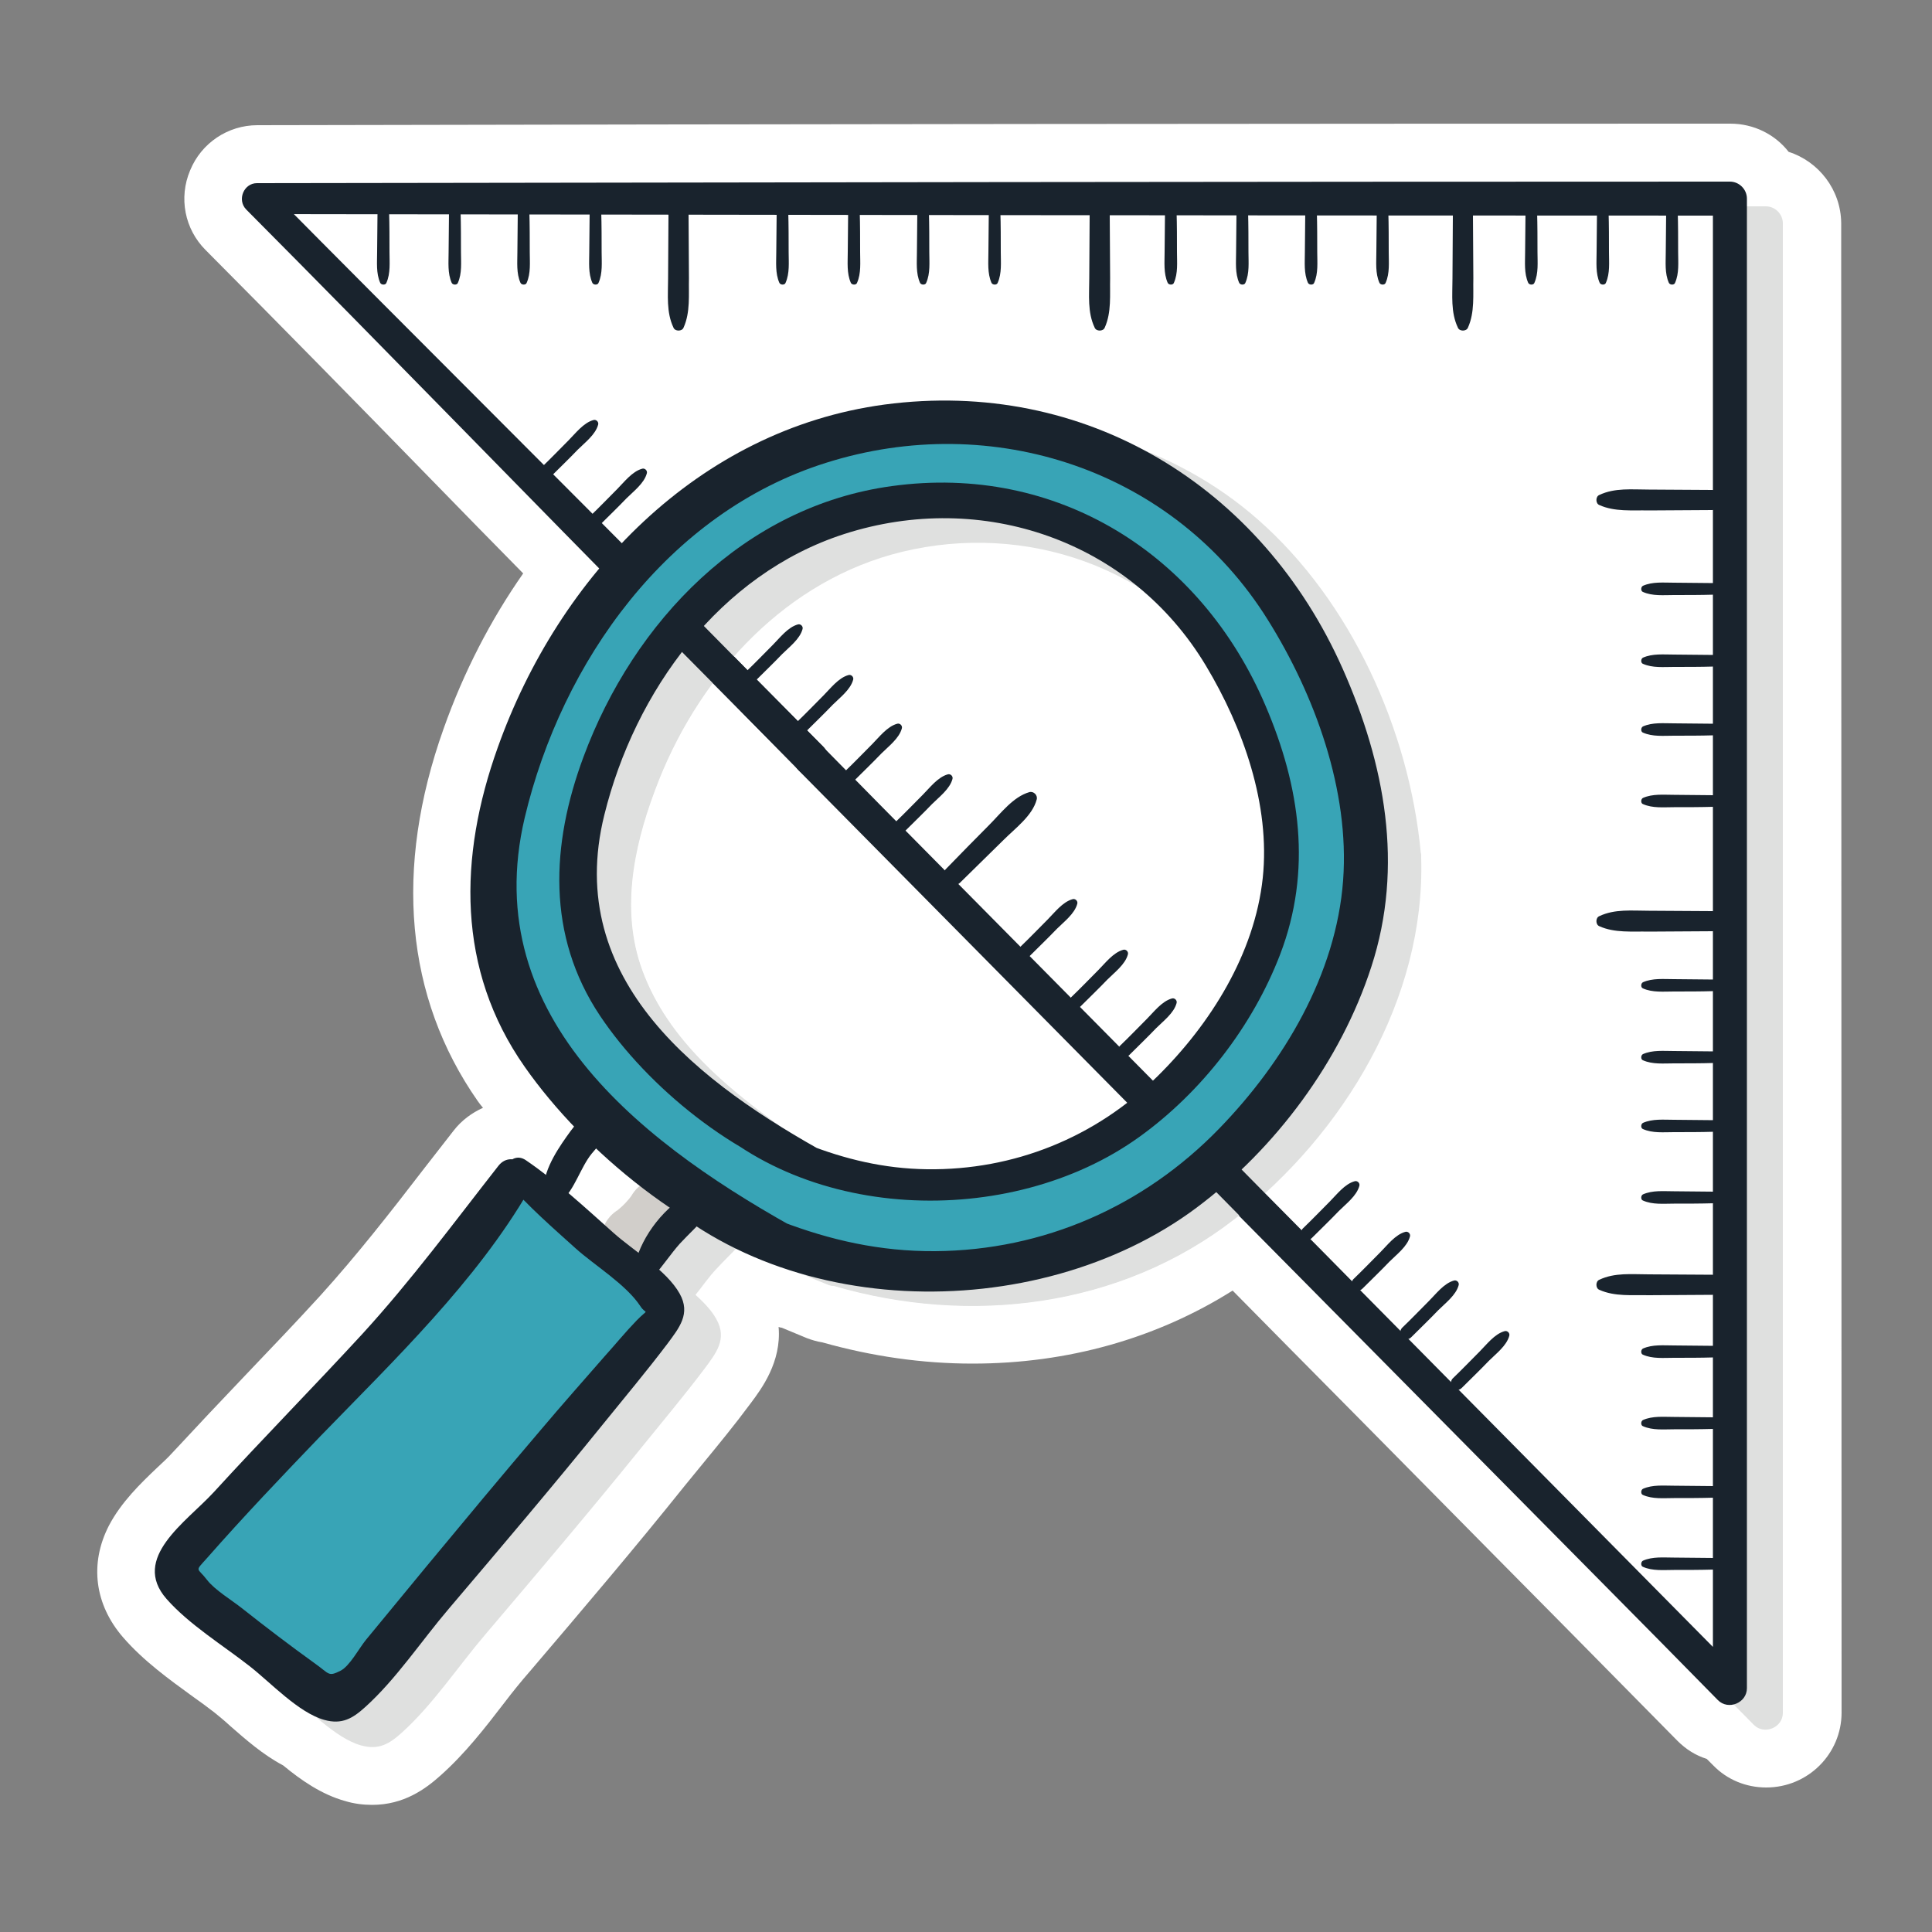 <?xml version="1.0" encoding="utf-8"?>
<!-- Generator: Adobe Illustrator 26.3.1, SVG Export Plug-In . SVG Version: 6.00 Build 0)  -->
<svg version="1.1" id="Layer_1" xmlns="http://www.w3.org/2000/svg" xmlns:xlink="http://www.w3.org/1999/xlink" x="0px" y="0px"
	 viewBox="0 0 500 500" style="enable-background:new 0 0 500 500;" xml:space="preserve">
<rect x="0" y="0" width="500" height="500" fill="#808080" stroke="none"/>
<style type="text/css">
	.st0{fill:#FFFFFF;}
	.st1{fill:#DFE0DF;}
	.st2{fill:#19232D;}
	.st3{fill:#D1CECA;}
	.st4{fill:#38A4B6;}
</style>
<path class="st0" d="M462.9,39.3c-3.5-4.5-9-7.3-15.1-7.3c-115.2,0-239.9,0.1-381.2,0.4c-7.6,0-14.5,4.6-17.4,11.7
	c-3,7.1-1.4,15.2,4,20.6c19.7,19.8,39.6,40.1,58.8,59.8c7.7,7.9,15.5,15.9,23.4,23.9c-8.4,12-15.4,25.5-20.6,40.2
	c-12.9,36.2-9.9,69.5,8.8,96.3c0.4,0.6,0.9,1.2,1.4,1.8c-2.9,1.3-5.6,3.3-7.6,5.9c-2.5,3.2-4.9,6.3-7.4,9.5
	c-9,11.7-17.6,22.7-27.1,33.2c-6.3,6.9-12.9,13.8-19.2,20.4c-6.4,6.7-12.9,13.6-19.3,20.5c-1,1.1-2.3,2.3-3.8,3.7
	c-4.1,3.9-9.2,8.8-12.4,14.9c-5.1,9.9-3.7,20.5,3.7,29c5.3,6.1,12,10.9,17.9,15.2c2,1.4,3.9,2.8,5.7,4.2c1.1,0.9,2.6,2.1,4.1,3.5
	c3.9,3.4,8.4,7.4,13.7,10.2c4.6,3.8,9.9,7.5,16,9.2c2.3,0.7,4.7,1,7,1h0c8.2,0,13.8-4.1,17.7-7.6c6.4-5.7,11.5-12.3,16.5-18.8
	c2.2-2.9,4.4-5.6,6.5-8c14.4-16.9,27.4-32.2,40.3-48.3c1.5-1.8,3-3.7,4.5-5.5c4.1-5,8.3-10.1,12.3-15.5l0.3-0.4
	c2.6-3.5,7.9-10.5,7.1-19.6c0.3,0.1,0.5,0.2,0.8,0.2c2.2,0.9,4.3,1.8,6.5,2.7c1.3,0.5,2.7,0.9,4,1.1c12.8,3.6,25.8,5.5,38.9,5.5
	c24.6,0,47.6-6.5,67.3-18.9l15.4,15.6c0.1,0.1,0.2,0.2,0.3,0.3c23.4,23.6,46.7,47.3,70.1,70.9l29.3,29.7c2.2,2.2,4.7,3.8,7.6,4.7
	l1.7,1.7c3.6,3.7,8.5,5.7,13.7,5.7c10.8,0,19.5-8.7,19.5-19.4l-0.1-385.5C476.4,49.1,470.7,41.8,462.9,39.3z"/>
<path class="st1" d="M461.4,312.7c0-69,0-138,0-207c0-16,0-31.9,0-47.9c0-2.4-2-4.4-4.4-4.4c-127.1,0-254.1,0.2-381.2,0.4
	c-5.1,0-5.1,7.9,0,7.9C86.9,73.1,99,87,110.6,98.9c30.2,31.1,60.8,61.8,91.3,92.6c68.3,69.1,136.6,138.2,204.9,207.2
	c15.7,15.9,31.4,31.8,47.1,47.7c2.7,2.7,7.5,0.7,7.5-3.1C461.4,399.7,461.4,356.2,461.4,312.7z"/>
<path class="st1" d="M367.8,222c0-0.2,0-0.5,0-0.7c0-0.2,0-0.4-0.1-0.6c-3-31.7-18-65-42.1-86.2c-22-19.4-52.1-27.9-81.1-25.4
	c-60.2,5.3-106.7,60.4-112.5,119.1c-2.7,27.4,10,49.5,28,67.5c-1.6,1.6-2.9,3.4-4,5c-1.9,2.7-4.3,6.3-5.3,9.9
	c-1.7-1.3-3.4-2.6-5.2-3.8c-1.3-0.9-2.5-0.8-3.5-0.2c-1.2-0.1-2.5,0.4-3.5,1.7c-11.6,14.8-22.5,29.6-35.2,43.5
	c-12.7,13.8-25.9,27.2-38.5,41c-7.1,7.7-21.5,17-12.2,27.6c5.8,6.6,14.6,12,21.5,17.4c5.5,4.3,12.6,12,19.3,13.9
	c4.6,1.3,7.4-0.4,10.6-3.3c8-7.2,14.6-17.2,21.6-25.4c13.5-15.9,27-31.8,40.1-48c5.5-6.8,11.2-13.6,16.5-20.6
	c3.1-4.2,6.1-7.8,3.2-13c-1.2-2.2-3.2-4.3-5.4-6.3c1.8-2.2,3.4-4.6,5.4-6.7c2-2.2,4.2-4.2,6.1-6.4c7.3,3.9,14.9,7.2,22.8,10.4
	c0.5,0.2,1,0.3,1.5,0.3c35.3,10.3,74.2,5.6,103.7-17.3C347.8,293.4,368.9,258.5,367.8,222z M223.1,303.4c-0.1,0-0.2,0-0.3-0.1
	c-6.7-2.7-12.9-5.5-18.9-9c-0.3-1.1-1-2.1-2.1-2.9c-15-10.8-30.1-23.7-36.1-41.8c-5.2-15.9-1.1-32.8,4.9-47.9
	c11.1-27.7,33.3-51.7,63-58.9c31.9-7.7,65.7,3.9,84.4,31.2c9.5,13.9,16.8,31.4,17.9,48.3c1.2,19.2-7.1,37.2-18.6,52
	C293.5,303.6,259.2,314.4,223.1,303.4z"/>
<g>
	<g>
		<path class="st0" d="M176,162.1L66.5,51.4c127.1,0,254.1,0,381.2,0v385.5L209.8,196.3"/>
		<path class="st2" d="M179.1,158.9C142.6,122,105.8,85.5,69.3,48.6c-0.9,2.3-1.9,4.5-2.8,6.8c127.1,0.2,254.1,0.4,381.2,0.4
			c-1.5-1.5-2.9-2.9-4.4-4.4c0,43.5,0,87,0,130.6c0,69,0,138,0,207c0,16,0,31.9,0,47.9c2.5-1,5-2.1,7.5-3.1
			c-69.5-70.3-139-140.6-208.6-210.9c-9.8-9.9-19.6-19.8-29.3-29.7c-4-4-10.2,2.2-6.2,6.2c69.5,70.3,139,140.6,208.6,210.9
			c9.8,9.9,19.6,19.8,29.3,29.7c2.7,2.7,7.5,0.7,7.5-3.1c0-43.5,0-87,0-130.6c0-69,0-138,0-207c0-16,0-31.9,0-47.9
			c0-2.4-2-4.4-4.4-4.4c-127.1,0-254.1,0.2-381.2,0.4c-3.4,0-5.2,4.3-2.8,6.8c36.6,36.8,72.7,74.1,109.2,111
			C176.9,169.2,183.1,163,179.1,158.9L179.1,158.9z"/>
	</g>
	<g>
		<line class="st0" x1="209.8" y1="196.3" x2="176" y2="162.1"/>
		<path class="st2" d="M213,193.2c-11.3-11.4-22.6-22.8-33.8-34.2c-4-4-10.2,2.2-6.2,6.2c11.3,11.4,22.6,22.8,33.8,34.2
			C210.7,203.4,217,197.2,213,193.2L213,193.2z"/>
	</g>
	<path class="st2" d="M173,55.6c0,5.5-0.1,11-0.1,16.4c0,4.4-0.5,8.8,1.4,12.8c0.4,1,2.2,1,2.6,0c1.8-4,1.3-8.5,1.4-12.8
		c0-5.5-0.1-11-0.1-16.4C178.1,52.3,173,52.3,173,55.6L173,55.6z"/>
	<path class="st2" d="M201,54.9c0,3.4-0.1,6.9-0.1,10.3c0,2.7-0.3,5.5,0.8,8c0.3,0.6,1.4,0.6,1.6,0c1.1-2.5,0.8-5.3,0.8-8
		c0-3.4,0-6.9-0.1-10.3C204.2,52.8,201,52.8,201,54.9L201,54.9z"/>
	<path class="st2" d="M219.5,54.9c0,3.4-0.1,6.9-0.1,10.3c0,2.7-0.3,5.5,0.8,8c0.3,0.6,1.4,0.6,1.6,0c1.1-2.5,0.8-5.3,0.8-8
		c0-3.4,0-6.9-0.1-10.3C222.8,52.8,219.5,52.8,219.5,54.9L219.5,54.9z"/>
	<path class="st2" d="M237.4,54.9c0,3.4-0.1,6.9-0.1,10.3c0,2.7-0.3,5.5,0.8,8c0.3,0.6,1.4,0.6,1.6,0c1.1-2.5,0.8-5.3,0.8-8
		c0-3.4,0-6.9-0.1-10.3C240.6,52.8,237.4,52.8,237.4,54.9L237.4,54.9z"/>
	<path class="st2" d="M255.9,54.9c0,3.4-0.1,6.9-0.1,10.3c0,2.7-0.3,5.5,0.8,8c0.3,0.6,1.4,0.6,1.6,0c1.1-2.5,0.8-5.3,0.8-8
		c0-3.4,0-6.9-0.1-10.3C259.1,52.8,255.9,52.8,255.9,54.9L255.9,54.9z"/>
	<path class="st2" d="M97.7,54.9c0,3.4-0.1,6.9-0.1,10.3c0,2.7-0.3,5.5,0.8,8c0.3,0.6,1.4,0.6,1.6,0c1.1-2.5,0.8-5.3,0.8-8
		c0-3.4,0-6.9-0.1-10.3C100.9,52.8,97.7,52.8,97.7,54.9L97.7,54.9z"/>
	<path class="st2" d="M116.2,54.9c0,3.4-0.1,6.9-0.1,10.3c0,2.7-0.3,5.5,0.8,8c0.3,0.6,1.4,0.6,1.6,0c1.1-2.5,0.8-5.3,0.8-8
		c0-3.4,0-6.9-0.1-10.3C119.4,52.8,116.2,52.8,116.2,54.9L116.2,54.9z"/>
	<path class="st2" d="M134,54.9c0,3.4-0.1,6.9-0.1,10.3c0,2.7-0.3,5.5,0.8,8c0.3,0.6,1.4,0.6,1.6,0c1.1-2.5,0.8-5.3,0.8-8
		c0-3.4,0-6.9-0.1-10.3C137.2,52.8,134,52.8,134,54.9L134,54.9z"/>
	<path class="st2" d="M152.6,54.9c0,3.4-0.1,6.9-0.1,10.3c0,2.7-0.3,5.5,0.8,8c0.3,0.6,1.4,0.6,1.6,0c1.1-2.5,0.8-5.3,0.8-8
		c0-3.4,0-6.9-0.1-10.3C155.8,52.8,152.6,52.8,152.6,54.9L152.6,54.9z"/>
	<path class="st2" d="M301.5,54.9c0,3.4-0.1,6.9-0.1,10.3c0,2.7-0.3,5.5,0.8,8c0.3,0.6,1.4,0.6,1.6,0c1.1-2.5,0.8-5.3,0.8-8
		c0-3.4,0-6.9-0.1-10.3C304.7,52.8,301.5,52.8,301.5,54.9L301.5,54.9z"/>
	<path class="st2" d="M320,54.9c0,3.4-0.1,6.9-0.1,10.3c0,2.7-0.3,5.5,0.8,8c0.3,0.6,1.4,0.6,1.6,0c1.1-2.5,0.8-5.3,0.8-8
		c0-3.4,0-6.9-0.1-10.3C323.2,52.8,320,52.8,320,54.9L320,54.9z"/>
	<path class="st2" d="M337.8,54.9c0,3.4-0.1,6.9-0.1,10.3c0,2.7-0.3,5.5,0.8,8c0.3,0.6,1.4,0.6,1.6,0c1.1-2.5,0.8-5.3,0.8-8
		c0-3.4,0-6.9-0.1-10.3C341,52.8,337.8,52.8,337.8,54.9L337.8,54.9z"/>
	<path class="st2" d="M356.3,54.9c0,3.4-0.1,6.9-0.1,10.3c0,2.7-0.3,5.5,0.8,8c0.3,0.6,1.4,0.6,1.6,0c1.1-2.5,0.8-5.3,0.8-8
		c0-3.4,0-6.9-0.1-10.3C359.6,52.8,356.4,52.8,356.3,54.9L356.3,54.9z"/>
	<path class="st2" d="M443.5,150.9c-3.4,0-6.9-0.1-10.3-0.1c-2.7,0-5.5-0.3-8,0.8c-0.6,0.3-0.6,1.4,0,1.6c2.5,1.1,5.3,0.8,8,0.8
		c3.4,0,6.9,0,10.3-0.1C445.5,154.1,445.5,150.9,443.5,150.9L443.5,150.9z"/>
	<path class="st2" d="M443.5,169.5c-3.4,0-6.9-0.1-10.3-0.1c-2.7,0-5.5-0.3-8,0.8c-0.6,0.3-0.6,1.4,0,1.6c2.5,1.1,5.3,0.8,8,0.8
		c3.4,0,6.9,0,10.3-0.1C445.5,172.7,445.5,169.5,443.5,169.5L443.5,169.5z"/>
	<path class="st2" d="M443.5,187.3c-3.4,0-6.9-0.1-10.3-0.1c-2.7,0-5.5-0.3-8,0.8c-0.6,0.3-0.6,1.4,0,1.6c2.5,1.1,5.3,0.8,8,0.8
		c3.4,0,6.9,0,10.3-0.1C445.5,190.5,445.5,187.3,443.5,187.3L443.5,187.3z"/>
	<path class="st2" d="M443.5,205.8c-3.4,0-6.9-0.1-10.3-0.1c-2.7,0-5.5-0.3-8,0.8c-0.6,0.3-0.6,1.4,0,1.6c2.5,1.1,5.3,0.8,8,0.8
		c3.4,0,6.9,0,10.3-0.1C445.5,209,445.5,205.8,443.5,205.8L443.5,205.8z"/>
	<path class="st2" d="M443.5,253.5c-3.4,0-6.9-0.1-10.3-0.1c-2.7,0-5.5-0.3-8,0.8c-0.6,0.3-0.6,1.4,0,1.6c2.5,1.1,5.3,0.8,8,0.8
		c3.4,0,6.9,0,10.3-0.1C445.5,256.7,445.5,253.5,443.5,253.5L443.5,253.5z"/>
	<path class="st2" d="M443.5,272.1c-3.4,0-6.9-0.1-10.3-0.1c-2.7,0-5.5-0.3-8,0.8c-0.6,0.3-0.6,1.4,0,1.6c2.5,1.1,5.3,0.8,8,0.8
		c3.4,0,6.9,0,10.3-0.1C445.5,275.3,445.5,272.1,443.5,272.1L443.5,272.1z"/>
	<path class="st2" d="M443.5,289.9c-3.4,0-6.9-0.1-10.3-0.1c-2.7,0-5.5-0.3-8,0.8c-0.6,0.3-0.6,1.4,0,1.6c2.5,1.1,5.3,0.8,8,0.8
		c3.4,0,6.9,0,10.3-0.1C445.5,293.1,445.5,289.9,443.5,289.9L443.5,289.9z"/>
	<path class="st2" d="M443.5,308.4c-3.4,0-6.9-0.1-10.3-0.1c-2.7,0-5.5-0.3-8,0.8c-0.6,0.3-0.6,1.4,0,1.6c2.5,1.1,5.3,0.8,8,0.8
		c3.4,0,6.9,0,10.3-0.1C445.5,311.6,445.5,308.4,443.5,308.4L443.5,308.4z"/>
	<path class="st2" d="M443.5,348.3c-3.4,0-6.9-0.1-10.3-0.1c-2.7,0-5.5-0.3-8,0.8c-0.6,0.3-0.6,1.4,0,1.6c2.5,1.1,5.3,0.8,8,0.8
		c3.4,0,6.9,0,10.3-0.1C445.5,351.5,445.5,348.3,443.5,348.3L443.5,348.3z"/>
	<path class="st2" d="M443.5,366.8c-3.4,0-6.9-0.1-10.3-0.1c-2.7,0-5.5-0.3-8,0.8c-0.6,0.3-0.6,1.4,0,1.6c2.5,1.1,5.3,0.8,8,0.8
		c3.4,0,6.9,0,10.3-0.1C445.5,370,445.5,366.8,443.5,366.8L443.5,366.8z"/>
	<path class="st2" d="M443.5,384.6c-3.4,0-6.9-0.1-10.3-0.1c-2.7,0-5.5-0.3-8,0.8c-0.6,0.3-0.6,1.4,0,1.6c2.5,1.1,5.3,0.8,8,0.8
		c3.4,0,6.9,0,10.3-0.1C445.5,387.9,445.5,384.6,443.5,384.6L443.5,384.6z"/>
	<path class="st2" d="M443.5,403.2c-3.4,0-6.9-0.1-10.3-0.1c-2.7,0-5.5-0.3-8,0.8c-0.6,0.3-0.6,1.4,0,1.6c2.5,1.1,5.3,0.8,8,0.8
		c3.4,0,6.9,0,10.3-0.1C445.5,406.4,445.5,403.2,443.5,403.2L443.5,403.2z"/>
	<path class="st2" d="M394.8,54.9c0,3.4-0.1,6.9-0.1,10.3c0,2.7-0.3,5.5,0.8,8c0.3,0.6,1.4,0.6,1.6,0c1.1-2.5,0.8-5.3,0.8-8
		c0-3.4,0-6.9-0.1-10.3C398,52.8,394.8,52.8,394.8,54.9L394.8,54.9z"/>
	<path class="st2" d="M413.3,54.9c0,3.4-0.1,6.9-0.1,10.3c0,2.7-0.3,5.5,0.8,8c0.3,0.6,1.4,0.6,1.6,0c1.1-2.5,0.8-5.3,0.8-8
		c0-3.4,0-6.9-0.1-10.3C416.6,52.8,413.4,52.8,413.3,54.9L413.3,54.9z"/>
	<path class="st2" d="M431.2,54.9c0,3.4-0.1,6.9-0.1,10.3c0,2.7-0.3,5.5,0.8,8c0.3,0.6,1.4,0.6,1.6,0c1.1-2.5,0.8-5.3,0.8-8
		c0-3.4,0-6.9-0.1-10.3C434.4,52.8,431.2,52.8,431.2,54.9L431.2,54.9z"/>
	<path class="st2" d="M282,55.6c0,5.5-0.1,11-0.1,16.4c0,4.4-0.5,8.8,1.4,12.8c0.4,1,2.2,1,2.6,0c1.8-4,1.3-8.5,1.4-12.8
		c0-5.5-0.1-11-0.1-16.4C287.1,52.3,282,52.3,282,55.6L282,55.6z"/>
	<path class="st2" d="M376,55.6c0,5.5-0.1,11-0.1,16.4c0,4.4-0.5,8.8,1.4,12.8c0.4,1,2.2,1,2.6,0c1.8-4,1.3-8.5,1.4-12.8
		c0-5.5-0.1-11-0.1-16.4C381.2,52.3,376.1,52.3,376,55.6L376,55.6z"/>
	<path class="st2" d="M325.6,305.5c3.8-3.7,7.5-7.4,11.3-11.1c3-3,7.4-6.2,8.5-10.4c0.3-1.1-0.8-2.2-1.9-1.9
		c-4.2,1.2-7.4,5.5-10.4,8.5c-3.7,3.7-7.4,7.5-11.1,11.3C319.6,304.2,323.2,307.8,325.6,305.5L325.6,305.5z"/>
	<path class="st2" d="M305.3,286.2c2.3-2.3,4.7-4.6,7-7c1.9-1.9,4.6-3.9,5.3-6.5c0.2-0.7-0.5-1.4-1.2-1.2c-2.6,0.7-4.7,3.5-6.5,5.3
		c-2.3,2.3-4.6,4.7-7,7C301.5,285.4,303.8,287.6,305.3,286.2L305.3,286.2z"/>
	<path class="st2" d="M292.2,273.1c2.3-2.3,4.7-4.6,7-7c1.9-1.9,4.6-3.9,5.3-6.5c0.2-0.7-0.5-1.4-1.2-1.2c-2.6,0.7-4.7,3.5-6.5,5.3
		c-2.3,2.3-4.6,4.7-7,7C288.4,272.3,290.7,274.5,292.2,273.1L292.2,273.1z"/>
	<path class="st2" d="M279.6,260.5c2.3-2.3,4.7-4.6,7-7c1.9-1.9,4.6-3.9,5.3-6.5c0.2-0.7-0.5-1.4-1.2-1.2c-2.6,0.7-4.7,3.5-6.5,5.3
		c-2.3,2.3-4.6,4.7-7,7C275.8,259.7,278.1,261.9,279.6,260.5L279.6,260.5z"/>
	<path class="st2" d="M266.5,247.4c2.3-2.3,4.7-4.6,7-7c1.9-1.9,4.6-3.9,5.3-6.5c0.2-0.7-0.5-1.4-1.2-1.2c-2.6,0.7-4.7,3.5-6.5,5.3
		c-2.3,2.3-4.6,4.7-7,7C262.7,246.6,265,248.8,266.5,247.4L266.5,247.4z"/>
	<path class="st2" d="M378.3,359.2c2.3-2.3,4.7-4.6,7-7c1.9-1.9,4.6-3.9,5.3-6.5c0.2-0.7-0.5-1.4-1.2-1.2c-2.6,0.7-4.7,3.5-6.5,5.3
		c-2.3,2.3-4.6,4.7-7,7C374.6,358.4,376.8,360.7,378.3,359.2L378.3,359.2z"/>
	<path class="st2" d="M365.2,346.1c2.3-2.3,4.7-4.6,7-7c1.9-1.9,4.6-3.9,5.3-6.5c0.2-0.7-0.5-1.4-1.2-1.2c-2.6,0.7-4.7,3.5-6.5,5.3
		c-2.3,2.3-4.6,4.7-7,7C361.5,345.3,363.7,347.6,365.2,346.1L365.2,346.1z"/>
	<path class="st2" d="M352.6,333.5c2.3-2.3,4.7-4.6,7-7c1.9-1.9,4.6-3.9,5.3-6.5c0.2-0.7-0.5-1.4-1.2-1.2c-2.6,0.7-4.7,3.5-6.5,5.3
		c-2.3,2.3-4.6,4.7-7,7C348.9,332.7,351.1,335,352.6,333.5L352.6,333.5z"/>
	<path class="st2" d="M339.5,320.4c2.3-2.3,4.7-4.6,7-7c1.9-1.9,4.6-3.9,5.3-6.5c0.2-0.7-0.5-1.4-1.2-1.2c-2.6,0.7-4.7,3.5-6.5,5.3
		c-2.3,2.3-4.6,4.7-7,7C335.8,319.6,338,321.9,339.5,320.4L339.5,320.4z"/>
	<path class="st2" d="M234.2,215.1c2.3-2.3,4.7-4.6,7-7c1.9-1.9,4.6-3.9,5.3-6.5c0.2-0.7-0.5-1.4-1.2-1.2c-2.6,0.7-4.7,3.5-6.5,5.3
		c-2.3,2.3-4.6,4.7-7,7C230.5,214.3,232.7,216.6,234.2,215.1L234.2,215.1z"/>
	<path class="st2" d="M221.1,202c2.3-2.3,4.7-4.6,7-7c1.9-1.9,4.6-3.9,5.3-6.5c0.2-0.7-0.5-1.4-1.2-1.2c-2.6,0.7-4.7,3.5-6.5,5.3
		c-2.3,2.3-4.6,4.7-7,7C217.4,201.2,219.6,203.5,221.1,202L221.1,202z"/>
	<path class="st2" d="M208.5,189.4c2.3-2.3,4.7-4.6,7-7c1.9-1.9,4.6-3.9,5.3-6.5c0.2-0.7-0.5-1.4-1.2-1.2c-2.6,0.7-4.7,3.5-6.5,5.3
		c-2.3,2.3-4.6,4.7-7,7C204.8,188.6,207,190.9,208.5,189.4L208.5,189.4z"/>
	<path class="st2" d="M195.4,176.3c2.3-2.3,4.7-4.6,7-7c1.9-1.9,4.6-3.9,5.3-6.5c0.2-0.7-0.5-1.4-1.2-1.2c-2.6,0.7-4.7,3.5-6.5,5.3
		c-2.3,2.3-4.6,4.7-7,7C191.7,175.5,193.9,177.8,195.4,176.3L195.4,176.3z"/>
	<path class="st2" d="M168.2,149.1c2.3-2.3,4.7-4.6,7-7c1.9-1.9,4.6-3.9,5.3-6.5c0.2-0.7-0.5-1.4-1.2-1.2c-2.6,0.7-4.7,3.5-6.5,5.3
		c-2.3,2.3-4.6,4.7-7,7C164.5,148.3,166.7,150.6,168.2,149.1L168.2,149.1z"/>
	<path class="st2" d="M155.1,136c2.3-2.3,4.7-4.6,7-7c1.9-1.9,4.6-3.9,5.3-6.5c0.2-0.7-0.5-1.4-1.2-1.2c-2.6,0.7-4.7,3.5-6.5,5.3
		c-2.3,2.3-4.6,4.7-7,7C151.4,135.2,153.6,137.5,155.1,136L155.1,136z"/>
	<path class="st2" d="M142.5,123.4c2.3-2.3,4.7-4.6,7-7c1.9-1.9,4.6-3.9,5.3-6.5c0.2-0.7-0.5-1.4-1.2-1.2c-2.6,0.7-4.7,3.5-6.5,5.3
		c-2.3,2.3-4.6,4.7-7,7C138.8,122.6,141,124.9,142.5,123.4L142.5,123.4z"/>
	<path class="st2" d="M248.5,228.4c3.8-3.7,7.5-7.4,11.3-11.1c3-3,7.4-6.2,8.5-10.4c0.3-1.1-0.8-2.2-1.9-1.9
		c-4.2,1.2-7.4,5.5-10.4,8.5c-3.7,3.7-7.4,7.5-11.1,11.3C242.5,227.1,246.1,230.7,248.5,228.4L248.5,228.4z"/>
	<path class="st2" d="M182,161.9c3.8-3.7,7.5-7.4,11.3-11.1c3-3,7.4-6.2,8.5-10.4c0.3-1.1-0.8-2.2-1.9-1.9
		c-4.2,1.2-7.4,5.5-10.4,8.5c-3.7,3.7-7.4,7.5-11.1,11.3C176,160.6,179.6,164.2,182,161.9L182,161.9z"/>
	<path class="st2" d="M443.1,126.8c-5.5,0-11-0.1-16.4-0.1c-4.4,0-8.8-0.5-12.8,1.4c-1,0.4-1,2.2,0,2.6c4,1.8,8.5,1.3,12.8,1.4
		c5.5,0,11-0.1,16.4-0.1C446.4,131.9,446.4,126.8,443.1,126.8L443.1,126.8z"/>
	<path class="st2" d="M443.1,235.8c-5.5,0-11-0.1-16.4-0.1c-4.4,0-8.8-0.5-12.8,1.4c-1,0.4-1,2.2,0,2.6c4,1.8,8.5,1.3,12.8,1.4
		c5.5,0,11-0.1,16.4-0.1C446.4,241,446.4,235.8,443.1,235.8L443.1,235.8z"/>
	<path class="st2" d="M443.1,329.9c-5.5,0-11-0.1-16.4-0.1c-4.4,0-8.8-0.5-12.8,1.4c-1,0.4-1,2.2,0,2.6c4,1.8,8.5,1.3,12.8,1.4
		c5.5,0,11-0.1,16.4-0.1C446.4,335,446.4,329.9,443.1,329.9L443.1,329.9z"/>
</g>
<path class="st1" d="M367.8,222c0-0.2,0-0.5,0-0.7c0-0.2,0-0.4-0.1-0.6c-3-31.7-18-65-42.1-86.2c-22-19.4-52.1-27.9-81.1-25.4
	c-60.2,5.3-106.7,60.4-112.5,119.1c-3.2,31.8,14.4,56.5,37,75.9c-0.4,1.4,0,3,1.5,4.2c13.5,10.9,27.8,17.8,43.8,24.2
	c0.5,0.2,1,0.3,1.5,0.3c35.3,10.3,74.2,5.6,103.7-17.3C347.8,293.4,368.9,258.5,367.8,222z M317.3,274.6
	c-23.8,28.9-58.2,39.8-94.3,28.8c-0.1,0-0.2,0-0.3-0.1c-6.7-2.7-12.9-5.5-18.9-9c-0.3-1.1-1-2.1-2.1-2.9
	c-15-10.8-30.1-23.7-36.1-41.8c-5.2-15.9-1.1-32.8,4.9-47.9c11.1-27.7,33.3-51.7,63-58.9c31.9-7.7,65.7,3.9,84.4,31.2
	c9.5,13.9,16.8,31.4,17.9,48.3C337.2,241.8,328.8,259.8,317.3,274.6z"/>
<g>
	<path class="st0" d="M147.2,303.3c-0.9,2.8-1.8,5.7-2.7,8.5c-2.2,7.1,2.6,15.8,9.9,17.4c7.7,1.8,15.1-2.3,17.4-9.9
		c0.9-2.8,1.8-5.7,2.7-8.5c2.2-7.1-2.6-15.8-9.9-17.4C156.9,291.6,149.6,295.7,147.2,303.3L147.2,303.3z"/>
	<path class="st3" d="M167.2,326.6c3.9-2.7,7.1-5.9,9.6-9.9c2.1-3.4,0.8-8.5-2.7-10.4c-3.7-2-8.1-0.9-10.4,2.7
		c-0.2,0.3-0.4,0.7-0.7,1c-0.1,0.2-0.8,1.1-0.1,0.2c0.8-1-0.1,0.1-0.3,0.3c-0.3,0.3-0.5,0.6-0.8,0.9c-0.5,0.5-1,1-1.6,1.5
		c-0.2,0.2-0.5,0.4-0.7,0.6c1.2-1.3,0.6-0.5,0-0.1c-3.3,2.3-5.1,6.8-2.7,10.4C158.9,327.1,163.7,329,167.2,326.6L167.2,326.6z"/>
	<g>
		<path class="st4" d="M225.7,319.8c17,11.5,39.1,4,55.5-4.7c17.6-9.3,34.1-20.1,48.5-34c-5.5-4.3-11.1-8.5-16.6-12.8
			c-5.2,11.4-15.8,18.2-26.7,23.8c-5.4,2.8-10.9,5.4-16.6,7.4c-6.1,2.2-11.2,2.8-15.4,8c-3.4,4.2-4,11.8,1.9,14.5
			c13.8,6.5,33.2-3.9,45.1-11.4c13.5-8.7,25.1-19,31-34.2c3.8-9.9-10.8-17.8-17.6-10.3c-11.1,12.1-23.9,23.3-38.9,30.2
			c-15.6,7.2-32.9,8.8-49,14.5C222.8,312.2,222.1,317.3,225.7,319.8L225.7,319.8z"/>
		<path class="st4" d="M240.1,307.1c-12.4-2.6-24.7-3.9-36.8-7.9c-10.6-3.5-17.9,13.2-7.7,18.2c12.6,6.2,26.4,9,40.3,10.6
			c11.6,1.4,12.2-18.1,0-18.6c-25.6-1.1-57-17.6-71-39.4c-8.3-13-12.3-28-15.6-42.9c-3.8-16.9,3.6-31.7,12.4-46
			c16.1-26.1,42.1-45.8,73.3-48.2c29-2.3,61.4,10.8,81.3,32.2c11.3,12.1,16.9,31.4,20.5,47.3c1.4,6.5,2.7,14.2,0.1,20.6
			c-1.4,3.4-4.7,6.4-6.7,9.5c-4.3,6.8-7.6,15-9.7,22.7c5.4,1.5,10.7,2.9,16.1,4.4c10.7-29.7,25.8-73.1,6.2-102.3
			c-5.1-7.5-20-5.7-18.9,5.1c1.6,15.1,7.5,29.3,8.8,44.4c1.3,15.6-2.7,33.2-11.3,46.3c-5.2,7.9,6.6,16.9,13.1,10.1
			c5.7-6,9.5-13.5,10.5-21.8c1.4-11-3.9-21-2.2-32.3c2.6-16.9,4.8-35.9-3-51.8c-7.7-15.8-23.1-27.9-37.3-37.7
			c-15.8-10.9-34.2-18.2-53.3-20.5c-38.6-4.5-75.4,17.6-98.2,47.4c-11.1,14.6-21.6,33-24.6,51.3c-3.3,19.8,3.3,41.4,11.1,59.5
			c7.8,18,21,33.6,38.5,42.8c18.3,9.6,38.1,11.6,57.5,17.4c1.6-6,3.3-11.9,4.9-17.9c-12.3-2.1-23.4-6.3-35.1-10.6
			c-1.8,6.4-3.5,12.8-5.3,19.2c13.8,2.8,28.2,4.9,42.1,1.9C246.6,318.8,246.6,308.5,240.1,307.1L240.1,307.1z"/>
		<path class="st4" d="M167.4,331.4c-9.5-7.8-20.5-13.4-30.1-21.1c-4.1-3.2-11.5-1.5-12.3,3.5c-3.4,0.9-6.7,2.9-9,6
			c-15.7,21.7-31.8,43.5-49.3,63.8c-5.6,6.5-17.4,15-16.1,24.6c1.2,8.3,11.8,18,18.3,22.6c21.2,14.7,33.8-6.6,46.1-21
			c9.5-11.1,18.7-22.5,26.8-34.7c6.9-10.4,12.6-21.8,23.6-28.3C170.5,343.9,172.4,335.5,167.4,331.4z"/>
		<path class="st2" d="M162.7,302.4c35.8,40,105.5,41.1,146.9,10.2c20.5-15.3,37.4-38,45.3-62.4c8.5-26.1,3.5-52.5-7.4-77.1
			c-21-47.3-66.7-75.3-118.6-68.4c-48.3,6.5-84.3,44.4-100.1,88.8c-10.1,28.2-10.7,57.4,7,82.6c15.4,22,43,44.6,69.3,51.6
			c4.9,1.3,8.1-5.8,3.5-8.3c-40.8-22.3-85.2-55.3-72.8-107.8c9.6-40.4,37-78.9,77.9-91.8c43.2-13.7,90.2,1.8,114.4,40.6
			c12.2,19.5,21.2,44.2,19.5,67.4c-1.8,24.4-15.4,47.1-32.1,64.3c-19.5,20.1-45.4,31.5-73.5,31.7c-28.6,0.2-51.8-12-76-25.7
			C163.3,296.5,160.6,300.1,162.7,302.4L162.7,302.4z"/>
		<path class="st2" d="M177.8,285c28.5,31.7,83.7,33.3,117.1,9.2c16.1-11.6,29.3-28.7,36.4-47.2c8.3-21.7,5.2-43.4-3.8-64.4
			c-16.7-39.2-53.9-62.7-96.7-56.8c-38.2,5.2-66.8,35-79.8,70.1c-8.4,22.6-9.6,46.2,4.3,67c12.3,18.4,35.1,37,56.7,42.8
			c4,1.1,6.5-4.7,2.8-6.7c-33.5-18.4-69.1-45.1-58.4-88.1c7.9-32,29.8-62.3,62.1-72.7c35.7-11.5,74.2,1.7,93.6,34.1
			c9.6,16,16.7,36,14.7,54.9c-2.1,19.6-13.5,37.8-27.3,51.4c-16,15.8-37.1,24.3-59.6,24c-22.4-0.3-40.5-10-59.4-20.7
			C178.2,280.3,176.1,283.2,177.8,285L177.8,285z"/>
		<path class="st2" d="M131.5,306.2c5.3,6.1,11.5,11.5,17.5,16.9c4.9,4.4,13,9.3,16.7,14.9c1.6,2.5,2.4,0.3-1,3.8
			c-2.9,3-5.5,6.2-8.3,9.3c-5.5,6.3-11,12.5-16.4,18.9c-9.9,11.6-19.7,23.4-29.4,35.1c-5.3,6.4-10.6,12.9-15.9,19.3
			c-1.8,2.2-4.2,6.8-6.6,8c-3.2,1.6-2.8,0.8-6.6-1.9c-6.4-4.6-12.7-9.4-18.9-14.3c-2.5-2-7-4.7-9-7.3c-2.6-3.4-3.3-2,0-5.7
			C63.1,392.4,73,382,83,371.6c19-19.6,40.2-39.9,54-63.7c2.8-4.8-4.3-10.9-8-6.2c-11.6,14.8-22.5,29.6-35.2,43.5
			c-12.7,13.8-25.9,27.2-38.5,41c-7.1,7.7-21.5,17-12.2,27.6c5.8,6.6,14.6,12,21.5,17.4c5.5,4.3,12.6,12,19.3,13.9
			c4.6,1.3,7.4-0.4,10.6-3.3c8-7.2,14.6-17.2,21.6-25.4c13.5-15.9,27-31.8,40.1-48c5.5-6.8,11.2-13.6,16.5-20.6
			c3.1-4.2,6.1-7.8,3.2-13c-3.4-6.1-12.1-11.2-17.2-15.8c-7.3-6.5-14.6-13.3-22.7-18.8C132.3,297.8,128.9,303.2,131.5,306.2
			L131.5,306.2z"/>
		<path class="st2" d="M145.3,310.8c3.4-2.9,4.9-8.6,7.8-12.2c2.5-3.2,7-6.5,7.1-10.8c0-0.8-0.7-1.8-1.5-2c-5.3-1-9.4,4.6-12.1,8.4
			c-2.9,4.1-6.8,10.2-5.7,15.4C141.3,311.7,143.9,312,145.3,310.8L145.3,310.8z"/>
		<path class="st2" d="M169.4,330c2.3-2.6,4.2-5.5,6.5-8.1c2.4-2.6,5-4.9,7.3-7.7c2.5-3.1-0.5-7.2-4.2-5.5
			c-6.7,3.1-12.9,11.1-14.6,18.3C163.8,329.9,167.3,332.3,169.4,330L169.4,330z"/>
	</g>
</g>
<g>
	<line class="st0" x1="348" y1="336" x2="314.9" y2="302.5"/>
	<path class="st2" d="M351.2,332.9c-11-11.2-22.1-22.3-33.1-33.5c-4-4-10.2,2.2-6.2,6.2c11,11.2,22.1,22.3,33.1,33.5
		C348.9,343.2,355.2,336.9,351.2,332.9L351.2,332.9z"/>
</g>
<g>
	<line class="st0" x1="209.8" y1="196.3" x2="176" y2="162.1"/>
	<path class="st2" d="M213,193.2c-11.3-11.4-22.6-22.8-33.8-34.2c-4-4-10.2,2.2-6.2,6.2c11.3,11.4,22.6,22.8,33.8,34.2
		C210.7,203.4,217,197.2,213,193.2L213,193.2z"/>
</g>
</svg>
